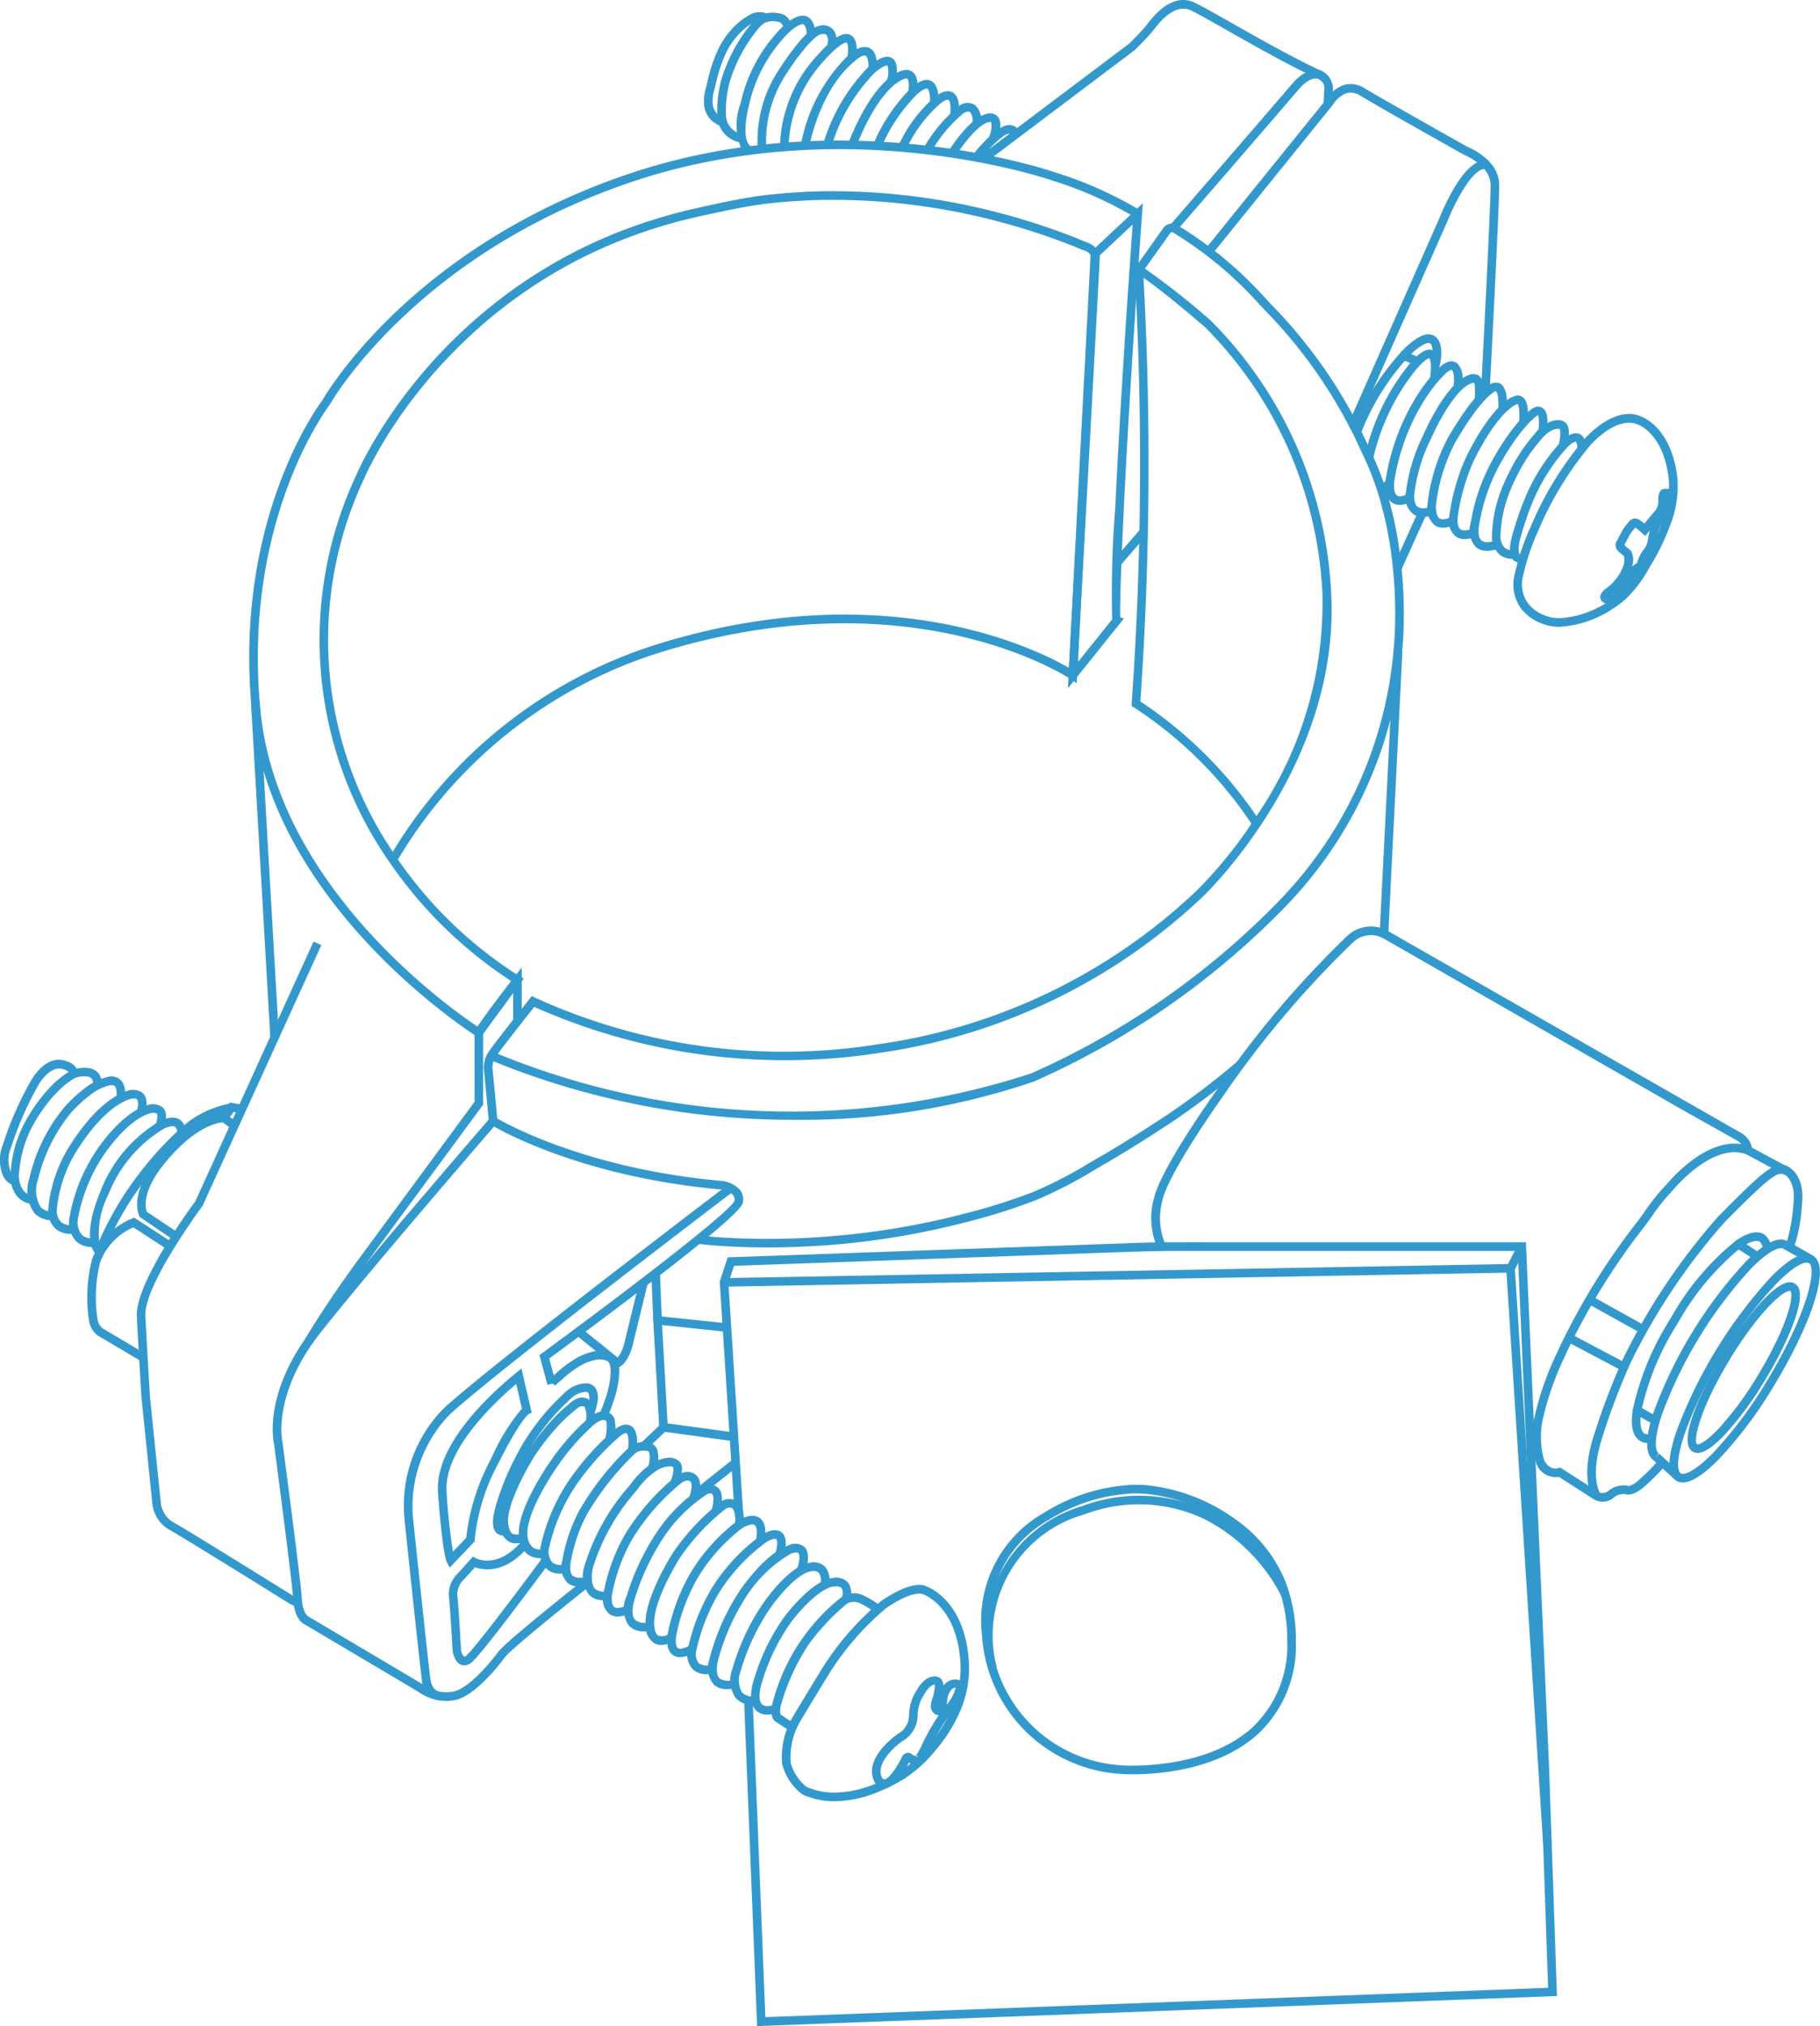 <?xml version="1.0" encoding="UTF-8"?> <svg xmlns="http://www.w3.org/2000/svg" xmlns:xlink="http://www.w3.org/1999/xlink" width="107.708" height="119.863" viewBox="0 0 107.708 119.863"><defs><clipPath id="clip-path"><rect id="Rectangle_50" data-name="Rectangle 50" width="107.708" height="119.863" fill="none"></rect></clipPath></defs><g id="Group_6" data-name="Group 6" clip-path="url(#clip-path)"><path id="Path_386" data-name="Path 386" d="M550.344,263.269l-.386-.334,1.572-1.822.386.334Z" transform="translate(-484.039 -229.815)" fill="#39c"></path><path id="Path_387" data-name="Path 387" d="M485.036,9.553l-.306-.405,8.737-6.578h0s.793-.789,1.039-1.117c1.2-1.614,2.208-1.6,2.824-1.294.459.219,1.244.664,2.238,1.228,1.574.892,3.53,2,5.133,2.747a1.188,1.188,0,0,1,.813,1.113c-.038.614-.048.966-.048.97l-.509-.016s.01-.358.048-.986c.028-.419-.473-.6-.495-.61-1.645-.761-3.613-1.878-5.193-2.774-.946-.537-1.763-1-2.206-1.214-.827-.39-1.65.4-2.2,1.143-.272.36-1.081,1.161-1.115,1.194Z" transform="translate(-426.629 0)" fill="#39c"></path><path id="Path_388" data-name="Path 388" d="M611.84,59.875l-.509-.028c.006-.109.574-10.931.574-12.3,0-1.192-1.556-1.8-1.572-1.807-.081-.044-4.951-2.778-6.143-3.5a1.014,1.014,0,0,0-.793-.153,1.548,1.548,0,0,0-.807.666l-7.185,8.894-.4-.318,7.163-8.86h0a2,2,0,0,1,1.093-.872,1.517,1.517,0,0,1,1.188.207c1.185.715,6.048,3.446,6.1,3.472s1.864.723,1.864,2.268C612.415,48.928,611.864,59.428,611.84,59.875Z" transform="translate(-523.689 -36.581)" fill="#39c"></path><path id="Path_389" data-name="Path 389" d="M578.134,44.037l-.386-.334c.064-.074,6.376-7.349,7.206-8.337.954-1.137,1.733-.789,1.767-.773l-.211.463c-.018-.008-.479-.181-1.167.636C584.512,36.684,578.2,43.964,578.134,44.037Z" transform="translate(-508.498 -30.392)" fill="#39c"></path><path id="Path_390" data-name="Path 390" d="M666.356,94.985l-.465-.207,5.394-12.191c.229-.568,1.411-3.349,2.653-3.349a.945.945,0,0,1,.149.014l-.091.5c-.678-.131-1.705,1.7-2.242,3.033Z" transform="translate(-586.075 -69.741)" fill="#39c"></path><path id="Path_391" data-name="Path 391" d="M681.688,338.19l-.509-.024.837-16.716.509.024Z" transform="translate(-599.531 -282.92)" fill="#39c"></path><path id="Path_392" data-name="Path 392" d="M125.051,366.009,123.9,346.05l.509-.028,1.151,19.96Z" transform="translate(-109.049 -304.547)" fill="#39c"></path><path id="Path_393" data-name="Path 393" d="M77.084,504.007a1.153,1.153,0,0,1-.517-.167c-.07-.044-6.213-3.871-7.063-4.341a2.03,2.03,0,0,1-1.045-1.576l-.642-6.27c0-.01-.177-2.856-.274-4.8-.1-2.015,3.313-6.608,3.458-6.8l7-15.373.461.211-7.028,15.42c-.062.093-3.476,4.686-3.385,6.521.1,1.944.272,4.786.272,4.786l.642,6.272a1.524,1.524,0,0,0,.785,1.171c.863.475,6.825,4.191,7.079,4.348a.757.757,0,0,0,.25.1h0l.141.487A.408.408,0,0,1,77.084,504.007Z" transform="translate(-59.445 -408.977)" fill="#39c"></path><path id="Path_394" data-name="Path 394" d="M144.859,214.5a2.963,2.963,0,0,1-1.63-.535l-.079-.05c-.352-.215-6.606-3.917-6.67-3.955-.034-.01-.6-.28-.664-1.475-.058-1.049-1.125-9.126-1.137-9.208s-.706-3.017,2.375-6.908c2.846-3.6,9.563-11.378,10.331-12.264l-.274-2.9h0a1.609,1.609,0,0,1,.306-1.159c.366-.531,2.307-2.983,2.391-3.086l.131-.169.189.1a35.49,35.49,0,0,0,20.437,2.737,34.335,34.335,0,0,0,18.7-9.051,25.748,25.748,0,0,0,3.259-3.977,24.19,24.19,0,0,0-6.958-6.882l-.137-.082.01-.157a201.873,201.873,0,0,0,.193-25.21l-.03-.894.4.235a44.143,44.143,0,0,1,4.122,3.23,24.458,24.458,0,0,1,7.117,16.064c.584,10.261-7.532,17.956-7.616,18.034a34.928,34.928,0,0,1-18.98,9.2,36.466,36.466,0,0,1-20.562-2.7c-.451.57-1.94,2.458-2.244,2.9a1.122,1.122,0,0,0-.223.793l.3,3.138-.072.083c-.074.085-7.391,8.538-10.39,12.328-2.912,3.683-2.28,6.473-2.274,6.5.05.36,1.087,8.2,1.147,9.273.046.865.388,1.051.392,1.053.28.165,6.344,3.754,6.7,3.971l.083.052a2.331,2.331,0,0,0,1.781.417c.849-.155,2.077-1.552,2.667-2.353.445-.6,4.645-3.931,5.124-4.309l.314.4c-1.852,1.467-4.722,3.8-5.028,4.213-.286.388-1.773,2.329-2.985,2.552A2.779,2.779,0,0,1,144.859,214.5Zm41.094-59.132a25.019,25.019,0,0,1,6.871,6.781,22.258,22.258,0,0,0,3.9-13.212,23.925,23.925,0,0,0-6.942-15.709c-.026-.022-2.311-2.005-3.645-2.918A203.251,203.251,0,0,1,185.952,155.365Z" transform="translate(-118.465 -113.87)" fill="#39c"></path><path id="Path_395" data-name="Path 395" d="M259.716,163.343a46.876,46.876,0,0,1-17.96-3.554l.195-.469a45.8,45.8,0,0,0,31.834,1.284A46.875,46.875,0,0,0,288.4,150.463a24.3,24.3,0,0,0,6.874-15.19c.008-.087.628-6.268-1.878-11.346a28.9,28.9,0,0,0-5.787-8.506l-.451-.487a22.818,22.818,0,0,0-4.973-4.092.11.11,0,0,0-.149.04l-1.665,2.339-.413-.294,1.667-2.343a.616.616,0,0,1,.777-.2,22.966,22.966,0,0,1,5.13,4.207l.451.489a29.312,29.312,0,0,1,5.871,8.623c2.572,5.213,1.936,11.539,1.928,11.6a24.8,24.8,0,0,1-7.016,15.514,47.417,47.417,0,0,1-14.8,10.261A42.522,42.522,0,0,1,259.716,163.343Z" transform="translate(-212.778 -97.095)" fill="#39c"></path><path id="Path_396" data-name="Path 396" d="M150.867,499.767l-.437-.258c1.361-2.313,3.422-5.072,3.444-5.1l6.608-8.969v-4.158l.032-.06c.4-.709,2.23-3.051,2.307-3.15l.455-.58v3.184h-.509v-1.7c-.56.729-1.475,1.938-1.777,2.443v4.191l-6.71,9.106C154.259,494.74,152.216,497.479,150.867,499.767Z" transform="translate(-132.398 -420.258)" fill="#39c"></path><path id="Path_397" data-name="Path 397" d="M136.692,122.48l-.2-.123c-.121-.076-12.163-7.675-13.294-19.2-1.129-11.505,4.122-18.368,4.176-18.435.028-.056,5.052-8.931,18.022-13.35s25.23-.161,25.355-.117a23.172,23.172,0,0,1,5.012,2.238l-.282.425a23.075,23.075,0,0,0-4.891-2.18c-.129-.046-12.244-4.241-25.031.115C132.786,76.2,127.843,84.914,127.8,85c-.074.1-5.2,6.815-4.094,18.105,1.029,10.466,11.3,17.654,12.861,18.69l1.979-2.7a25.888,25.888,0,0,1-7.214-7.049,22.967,22.967,0,0,1-1.946-22.915c.018-.034.03-.066.044-.1.076-.169.139-.3.207-.437.085-.181.181-.362.278-.543l.046-.087c.151-.28.306-.558.471-.835.2-.332.4-.664.616-.992.248-.382.507-.759.771-1.129.3-.419.614-.829.936-1.232s.688-.835,1.1-1.3.841-.906,1.286-1.342c.485-.477.978-.93,1.463-1.347.541-.463,1.1-.908,1.654-1.322.61-.451,1.234-.878,1.852-1.266.664-.415,1.353-.813,2.055-1.179.745-.386,1.508-.741,2.268-1.057.817-.338,1.654-.642,2.484-.9.88-.278,1.791-.521,2.7-.721l.209-.046c1.059-.233,2.156-.473,3.255-.634.453-.066.91-.113,1.365-.155.628-.058,1.29-.1,1.968-.125.737-.028,1.506-.026,2.284,0,.868.024,1.731.078,2.562.161.918.088,1.862.213,2.8.374.99.167,1.979.376,3.025.64s2.133.584,3.2.952c.568.193,1.131.4,1.689.62l.173.074c.105.044.211.089.316.131l.111.04a1.717,1.717,0,0,1,.242.1,1.167,1.167,0,0,1,.364.3.822.822,0,0,1,.131.2.681.681,0,0,1,.064.284c0,.215-.527,9.814-1.065,19.626l-.3,5.589-.376-.256c-.093-.062-9.373-6.209-24.35-1.546A27.654,27.654,0,0,0,131.84,111.9a24.87,24.87,0,0,0,7.2,6.906l.248.139Zm20.914-49.608c-.4,0-.789.006-1.173.02-.668.024-1.32.066-1.938.121-.447.042-.9.089-1.342.155-1.079.157-2.166.4-3.218.626l-.211.046c-.9.2-1.793.437-2.661.71-.815.258-1.638.556-2.441.888-.745.312-1.5.662-2.228,1.039-.688.36-1.367.749-2.019,1.159-.606.38-1.22.8-1.82,1.244-.547.405-1.093.843-1.626,1.3-.475.409-.958.855-1.435,1.324-.437.429-.863.874-1.264,1.32s-.763.874-1.083,1.278-.624.8-.92,1.21c-.26.364-.515.733-.759,1.111-.209.32-.411.644-.6.974-.161.27-.312.541-.459.815l-.046.085c-.093.175-.187.35-.272.527-.066.133-.125.264-.187.4a1.36,1.36,0,0,1-.068.149,22.427,22.427,0,0,0,1.7,22.068A28.111,28.111,0,0,1,147.137,99.18c13.538-4.219,22.517.284,24.413,1.381v0l.258-4.706c.372-6.749,1.061-19.31,1.065-19.6a.168.168,0,0,0-.016-.068.315.315,0,0,0-.056-.087.7.7,0,0,0-.207-.175,1.354,1.354,0,0,0-.177-.068c-.046-.016-.091-.032-.137-.05-.109-.044-.219-.089-.326-.137l-.167-.07c-.545-.213-1.1-.417-1.659-.61-1.061-.362-2.125-.678-3.164-.94s-2.009-.467-2.985-.632c-.932-.157-1.864-.282-2.77-.37-.819-.079-1.669-.133-2.528-.157C158.321,72.878,157.961,72.872,157.605,72.872Z" transform="translate(-108.29 -61.051)" fill="#39c"></path><path id="Path_398" data-name="Path 398" d="M527.276,129.006l.06-1.212,1.288-24.59.068-.07,3.015-2.822-.046.648c-.958,13.284-1.357,22.6-1.286,23.855l.215.062Zm1.844-25.576-1.258,24.03,2.031-2.532a63.928,63.928,0,0,1,.181-6.568c.227-4.692.592-10.633,1.032-16.788Z" transform="translate(-464.075 -88.288)" fill="#39c"></path><path id="Path_399" data-name="Path 399" d="M216.88,687.182l-.167-.312c-.044-.081-.272-.662-.527-4.118-.2-2.713,2.81-5.609,4.623-7.093l.316-.26.606,2.623-.179.078c-.062.046-.56.465-1.779,2.886a11.934,11.934,0,0,0-1.413,4.543l0,.1Zm3.935-10.865c-1.514,1.288-4.3,4-4.12,6.4a34.7,34.7,0,0,0,.378,3.524l.783-.825a12.785,12.785,0,0,1,1.465-4.659,12.1,12.1,0,0,1,1.83-2.981Z" transform="translate(-190.265 -594.443)" fill="#39c"></path><path id="Path_400" data-name="Path 400" d="M222.4,768.075a.548.548,0,0,1-.2-.04c-.372-.157-.471-.7-.489-.807,0-.052-.153-2.768-.229-3.287a1.75,1.75,0,0,1,.533-1.3l.9-1,.179.1c.052.026,1.28.662,2.7-1l.386.33c-1.379,1.618-2.671,1.371-3.146,1.2l-.654.725a1.271,1.271,0,0,0-.4.872c.077.541.225,3.2.231,3.309a.69.69,0,0,0,.179.39.2.2,0,0,0,.113-.052c.382-.274,2.957-3.681,4.494-5.763l.409.3c-.411.558-4.034,5.463-4.6,5.875A.691.691,0,0,1,222.4,768.075Z" transform="translate(-194.925 -669.555)" fill="#39c"></path><path id="Path_401" data-name="Path 401" d="M249.238,569.207l-.469-.2c.123-.288.239-.58.338-.876a5.757,5.757,0,0,0,.31-1.379c.024-.318.028-.755-.209-.886a1.147,1.147,0,0,0-.759-.04,3.116,3.116,0,0,0-.982.431,6.358,6.358,0,0,0-.962.751l-.05.044a2.323,2.323,0,0,0-.3.276l-.167-.119-.3.08h0l-.475-1.763.139-.1c8.138-6,11.225-8.592,11.4-9.017a.424.424,0,0,0-.068-.342,1.192,1.192,0,0,0-.729-.34c-8.639-.775-13.57-3.8-13.62-3.834l.27-.433c.048.03,4.887,3,13.4,3.762a1.675,1.675,0,0,1,1.089.543.939.939,0,0,1,.153.759c-.119.59-3.973,3.687-11.456,9.208l.268.992.068-.056a7.07,7.07,0,0,1,1.069-.839,3.6,3.6,0,0,1,1.147-.5,1.606,1.606,0,0,1,1.111.091c.551.3.495,1.049.471,1.369a6.254,6.254,0,0,1-.338,1.5C249.485,568.6,249.366,568.907,249.238,569.207Z" transform="translate(-213.289 -485.358)" fill="#39c"></path><path id="Path_402" data-name="Path 402" d="M201.451,615.145a1.22,1.22,0,0,1-.96-1.177c-.123-.88-1-9.206-1.032-9.56a8.192,8.192,0,0,1,2.313-6.519c2.665-2.478,16.706-13.147,16.849-13.254l.306.405c-.141.107-14.162,10.76-16.81,13.222a7.823,7.823,0,0,0-2.154,6.089c.01.089.908,8.671,1.031,9.544.093.656.477.737.521.743Z" transform="translate(-175.522 -514.56)" fill="#39c"></path><path id="Path_403" data-name="Path 403" d="M303.006,637.608l-.083-.5c.292-.05.541-.642.614-.922l.916-3.746.493.119-.916,3.752C304,636.435,303.7,637.492,303.006,637.608Z" transform="translate(-266.613 -556.632)" fill="#39c"></path><path id="Path_404" data-name="Path 404" d="M286.588,657.8l-2.319-1.872.318-.4,2.319,1.872Z" transform="translate(-250.196 -576.96)" fill="#39c"></path><path id="Path_405" data-name="Path 405" d="M342.835,722.448l-.318-.4,2.327-1.85.318.4Z" transform="translate(-301.462 -633.875)" fill="#39c"></path><path id="Path_406" data-name="Path 406" d="M327.155,656.746l-4.355-.592-.38-6.837,4.4.461-.052.5-3.81-.4.324,5.819,3.937.537Z" transform="translate(-283.775 -571.488)" fill="#39c"></path><path id="Path_407" data-name="Path 407" d="M568.937,476.375a4.344,4.344,0,0,1-.223-3c.417-1.783,3.55-6.155,3.683-6.342a58.761,58.761,0,0,1,7.739-9.15,2.036,2.036,0,0,1,2.417-.3l20.965,11.984a1.311,1.311,0,0,1,.576.829l1.854,1c.242.068,1.349.487,1.1,2.486a9.662,9.662,0,0,1-.479,2.474l-.453-.231a10.393,10.393,0,0,0,.427-2.307c.213-1.7-.7-1.926-.739-1.936l-.07-.024-2.174-1.177.028-.179c.032-.209-.238-.441-.334-.5l-3.393-1.908L582.3,458.029a1.517,1.517,0,0,0-1.809.223,58.411,58.411,0,0,0-7.675,9.075c-.036.052-3.21,4.484-3.6,6.167a3.936,3.936,0,0,0,.169,2.631Z" transform="translate(-500.416 -402.505)" fill="#39c"></path><path id="Path_408" data-name="Path 408" d="M357.577,659.5l-.769-19.26.509-.02.749,18.751,46.323-1.735-.449-12.982-1.351-30.612-17.5,0c-1.077,0-2.152,0-3.23,0-1.32.016-2.661.066-3.957.113l-5.33.191c-1.479.052-2.957.1-4.44.157l-11.921.421-.332,1.01.867,13.536-.509.026v-.01l-.871-13.616.014-.048.457-1.4,12.276-.433q2.221-.08,4.442-.157l.078,0,5.249-.189c1.3-.048,2.645-.1,3.973-.113,1.075-.008,2.156,0,3.236,0l17.982,0,.012.242,1.363,30.859.465,13.491-.252.01Z" transform="translate(-312.772 -539.638)" fill="#39c"></path><path id="Path_409" data-name="Path 409" d="M365.963,811.531v0h.509Z" transform="translate(-322.098 -714.255)" fill="#39c"></path><path id="Path_410" data-name="Path 410" d="M357.465,616.816l-.008-.509,46.394-.831.594-1.145.453.235-.733,1.415-.153,0Z" transform="translate(-314.611 -540.696)" fill="#39c"></path><path id="Path_411" data-name="Path 411" d="M745.835,625.988" transform="translate(-656.437 -550.955)" fill="none" stroke="#5c9ace" stroke-miterlimit="10" stroke-width="0.25"></path><path id="Path_412" data-name="Path 412" d="M745.883,659.9,743.7,625.888l.509-.032,2.178,34.017Z" transform="translate(-654.562 -550.839)" fill="#39c"></path><path id="Path_413" data-name="Path 413" d="M493.455,749.975c-.443,0-.727-.022-.773-.024a8.769,8.769,0,0,1-8.168-8.242,7.328,7.328,0,0,1,3.7-7.22,10.82,10.82,0,0,1,5.247-1.638h0c.254,0,.5,0,.747.018a10.849,10.849,0,0,1,5.326,2.035,8.293,8.293,0,0,1,2.933,3.655,9.439,9.439,0,0,1,.624,3.488,7.157,7.157,0,0,1-2.194,5.505C498.549,749.717,495.011,749.975,493.455,749.975Zm.012-16.615a10.287,10.287,0,0,0-4.994,1.566,6.835,6.835,0,0,0-3.454,6.731,8.261,8.261,0,0,0,7.693,7.785c.056.014,4.992.366,7.84-2.266a6.671,6.671,0,0,0,2.029-5.129,8.939,8.939,0,0,0-.588-3.3,7.778,7.778,0,0,0-2.758-3.428,10.307,10.307,0,0,0-5.062-1.94C493.94,733.364,493.712,733.358,493.467,733.36Z" transform="translate(-426.403 -645.01)" fill="#39c"></path><path id="Path_414" data-name="Path 414" d="M486.494,748.513a8.047,8.047,0,0,1,5.535-9.619,9.576,9.576,0,0,1,7.379.256,10.965,10.965,0,0,1,4.615,4.339,5.9,5.9,0,0,1,.28.533l-.465.207a4.909,4.909,0,0,0-.256-.485,10.453,10.453,0,0,0-4.4-4.136,9.04,9.04,0,0,0-6.986-.233,7.435,7.435,0,0,0-5.213,9.007Z" transform="translate(-428.005 -649.788)" fill="#39c"></path><path id="Path_415" data-name="Path 415" d="M760.682,585.636a1.2,1.2,0,0,1-.469-.1l-2.129-1.367a1.216,1.216,0,0,1-1.333-.781,5.393,5.393,0,0,1-.123-2.693,17.929,17.929,0,0,1,1.359-3.893l.06-.133a39.72,39.72,0,0,1,4.732-7.659c.125-.169.248-.344.374-.519a12.031,12.031,0,0,1,1.316-1.634c.081-.1,2.54-3.1,4.869-2.252l-.171.477c-2.007-.717-4.3,2.089-4.323,2.117a11.56,11.56,0,0,0-1.276,1.588c-.127.177-.252.354-.38.525a39.363,39.363,0,0,0-4.676,7.56l-.058.135a17.6,17.6,0,0,0-1.326,3.78,5.009,5.009,0,0,0,.079,2.379c.312.64.791.507.837.489l.115-.038.105.064,2.194,1.411h0a.582.582,0,0,0,.558-.093,1.424,1.424,0,0,1,1.107-.312l.089.034a1.306,1.306,0,0,0,.533-.3,11.6,11.6,0,0,0,1.184-1.177l.386.334a12.384,12.384,0,0,1-1.248,1.236c-.562.461-.9.425-1.057.374a.9.9,0,0,0-.66.195,1,1,0,0,1-.67.254Z" transform="translate(-665.83 -496.799)" fill="#39c"></path><path id="Path_416" data-name="Path 416" d="M834.84,728.111" transform="translate(-734.774 -640.837)" fill="none" stroke="#5c9ace" stroke-miterlimit="10" stroke-width="0.25"></path><path id="Path_417" data-name="Path 417" d="M895.361,634.213" transform="translate(-788.04 -558.194)" fill="none" stroke="#5c9ace" stroke-miterlimit="10" stroke-width="0.25"></path><path id="Path_418" data-name="Path 418" d="M873.983,683.04" transform="translate(-769.225 -601.169)" fill="none" stroke="#5c9ace" stroke-miterlimit="10" stroke-width="0.25"></path><path id="Path_419" data-name="Path 419" d="M833.808,642.972a.556.556,0,0,1-.294-.082c-.986-.6.731-4.011,1.779-5.728h0c1.19-1.952,2.826-4.028,3.8-4.263a.631.631,0,0,1,.477.058.611.611,0,0,1,.268.4c.236.972-.857,3.377-2.047,5.33a19.666,19.666,0,0,1-2.381,3.218C834.729,642.618,834.2,642.972,833.808,642.972Zm1.918-5.543c-1.82,2.989-2.19,4.879-1.946,5.028.06.038.435-.038,1.26-.906a19.237,19.237,0,0,0,2.315-3.132c1.481-2.431,2.128-4.36,1.985-4.943a.181.181,0,0,0-.038-.085.158.158,0,0,0-.093,0c-.582.141-2,1.6-3.484,4.034Z" transform="translate(-733.347 -557.018)" fill="#39c"></path><path id="Path_420" data-name="Path 420" d="M860.683,657.032s0,.008-.005.01" transform="translate(-757.514 -578.278)" fill="none"></path><path id="Path_421" data-name="Path 421" d="M806.6,620.7a.868.868,0,0,1-.457-.121c-.443-.266-.59-.892-.437-1.862a16.58,16.58,0,0,1,2.232-5.38,15.765,15.765,0,0,1,3.877-4.617c.706-.483,1.268-.608,1.677-.36a1.281,1.281,0,0,1,.429.781l-.493.119a.986.986,0,0,0-.2-.467c-.211-.123-.618,0-1.123.346a15.484,15.484,0,0,0-3.728,4.46,16.01,16.01,0,0,0-2.166,5.2c-.113.715-.042,1.206.195,1.347a.474.474,0,0,0,.332.034l.1.5A1.219,1.219,0,0,1,806.6,620.7Z" transform="translate(-709.076 -535.332)" fill="#39c"></path><path id="Path_422" data-name="Path 422" d="M865.291,642.341v0h.509Z" transform="translate(-761.575 -565.344)" fill="#39c"></path><path id="Path_423" data-name="Path 423" d="M843.686,681.231l-.2-.145h-.258l.048-.149.2.143h.262Z" transform="translate(-742.152 -599.318)" fill="#39c"></path><path id="Path_424" data-name="Path 424" d="M784.039,594.752c-.03-.042-.753-1.049-.04-3.494a41.156,41.156,0,0,1,1.8-4.776,37.609,37.609,0,0,1,5.642-8.429c3.045-3.088,3.387-3.259,4.174-2.91l-.207.465c-.427-.185-.586-.258-3.605,2.8a37.109,37.109,0,0,0-5.545,8.288,40.742,40.742,0,0,0-1.767,4.7c-.632,2.168-.044,3.043-.038,3.051Z" transform="translate(-689.751 -506.091)" fill="#39c"></path><path id="Path_425" data-name="Path 425" d="M858.265,613.422l-1.131-.737.278-.425,1.131.737Z" transform="translate(-754.395 -538.872)" fill="#39c"></path><path id="Path_426" data-name="Path 426" d="M807.966,695.056l-1.171-.662.25-.441,1.171.662Z" transform="translate(-710.09 -610.774)" fill="#39c"></path><path id="Path_427" data-name="Path 427" d="M776.709,660.492l-3.192-1.689.239-.449,3.192,1.689Z" transform="translate(-680.801 -579.442)" fill="#39c"></path><path id="Path_428" data-name="Path 428" d="M786.884,641.817l-3.186-1.771.246-.445,3.186,1.771Z" transform="translate(-689.761 -562.936)" fill="#39c"></path><path id="Path_429" data-name="Path 429" d="M348.605,535.122c-.65,0-1.29-.016-1.918-.044-.7-.034-1.455-.078-2.2-.177l.068-.5c.723.1,1.461.141,2.152.173a45.274,45.274,0,0,0,5.676-.115,46.172,46.172,0,0,0,7.979-1.357,35.215,35.215,0,0,0,3.971-1.258,25.18,25.18,0,0,0,3.369-1.741l.324-.187c1.107-.638,2.184-1.3,3.2-1.956a44.885,44.885,0,0,0,5.153-3.806l.334.386a45.45,45.45,0,0,1-5.209,3.846c-1.027.666-2.113,1.328-3.226,1.972l-.322.187a25.946,25.946,0,0,1-3.438,1.773,35.662,35.662,0,0,1-4.027,1.278,47,47,0,0,1-8.071,1.373C351.129,535.068,349.851,535.122,348.605,535.122Z" transform="translate(-303.2 -461.323)" fill="#39c"></path><path id="Path_430" data-name="Path 430" d="M825.066,632.43a.723.723,0,0,1-.386-.1c-.529-.322-.537-1.274-.024-2.83a28.067,28.067,0,0,1,5.6-9.2c1.149-1.171,2-1.6,2.528-1.276,1.131.69-.318,4.4-2.333,7.7a24.82,24.82,0,0,1-3.25,4.329C826.306,631.969,825.587,632.43,825.066,632.43Zm7.338-13.006c-.26,0-.827.258-1.779,1.226a24.321,24.321,0,0,0-3.178,4.239h0a24.266,24.266,0,0,0-2.307,4.766c-.509,1.548-.362,2.134-.193,2.238s.757-.038,1.9-1.2a24.345,24.345,0,0,0,3.178-4.239c2.313-3.794,3.027-6.682,2.5-7A.24.24,0,0,0,832.4,619.424Z" transform="translate(-725.477 -544.729)" fill="#39c"></path><path id="Path_431" data-name="Path 431" d="M813.65,624.831c-.527-.32-.547-1.256-.056-2.78a26.546,26.546,0,0,1,5.463-8.967c1.131-1.137,1.97-1.546,2.5-1.224l-.266.433c-.161-.1-.747.022-1.87,1.151a26.037,26.037,0,0,0-5.338,8.763c-.487,1.512-.332,2.089-.163,2.192Z" transform="translate(-715.762 -538.426)" fill="#39c"></path><path id="Path_432" data-name="Path 432" d="M881.966,613.893l-1.52-.857.25-.445,1.52.857Z" transform="translate(-774.913 -539.164)" fill="#39c"></path><path id="Path_433" data-name="Path 433" d="M817.555,718.945l-1.21-1.1.342-.378,1.21,1.1Z" transform="translate(-718.495 -631.466)" fill="#39c"></path><path id="Path_434" data-name="Path 434" d="M688.475,255.145l-.465-.211,1.51-3.339.465.211Z" transform="translate(-605.543 -221.438)" fill="#39c"></path><path id="Path_435" data-name="Path 435" d="M46.263,609.483l-2.578-1.53a1.307,1.307,0,0,1-.509-.865,9.011,9.011,0,0,1,.177-3.641,4.238,4.238,0,0,1,2.371-2.411l.123-.052,2.27,1.477-.278.425L45.8,601.561a3.645,3.645,0,0,0-1.952,2.013,8.434,8.434,0,0,0-.173,3.406.889.889,0,0,0,.278.539l2.57,1.526Z" transform="translate(-37.905 -528.949)" fill="#39c"></path><path id="Path_436" data-name="Path 436" d="M69.878,557.064l-2.019-1.375c-.03-.052-.721-1.28,1.073-3.48,1.767-2.166,3.192-2.58,3.883-2.635l.093-.006.7.507-.3.413-.549-.4c-.64.079-1.868.517-3.438,2.44-1.361,1.669-1.125,2.643-1.045,2.858l1.88,1.25Z" transform="translate(-59.588 -483.694)" fill="#39c"></path><path id="Path_437" data-name="Path 437" d="M109.221,545.236l-.409-.3.56-.755.759.133-.087.5-.449-.077Z" transform="translate(-95.769 -478.952)" fill="#39c"></path><path id="Path_438" data-name="Path 438" d="M45.083,553.574l-.28-.2c-.107-.078-1.018-.843.209-3.806a8.247,8.247,0,0,1,3.43-4.086c.062-.038.741-.433,1.232-.147a.733.733,0,0,1,.292.344c.215-.185.338-.276.338-.276a6.1,6.1,0,0,1,2.512-1.033l-.088.5a.424.424,0,0,0-.056,0,6.4,6.4,0,0,0-2.079.954h0s-.2.153-.531.449c0,.036,0,.073,0,.111l-.109-.008a19.4,19.4,0,0,0-2.5,2.81,16.949,16.949,0,0,0-2.258,4.066Zm4.182-7.836a1.323,1.323,0,0,0-.572.187,7.866,7.866,0,0,0-3.212,3.838,5.089,5.089,0,0,0-.558,2.78,18.786,18.786,0,0,1,2.119-3.663,19.891,19.891,0,0,1,2.5-2.826.382.382,0,0,0-.133-.282.286.286,0,0,0-.147-.034Z" transform="translate(-39.058 -479.113)" fill="#39c"></path><path id="Path_439" data-name="Path 439" d="M35.5,553.408a1.359,1.359,0,0,1-.886-.3,1.594,1.594,0,0,1-.455-1.341,10.21,10.21,0,0,1,1.548-3.973c.06-.093,1.477-2.315,3.112-2.79a.949.949,0,0,1,.89.167c.229.244.24.63.038,1.178l-.477-.175c.141-.386.129-.59.07-.656s-.284-.054-.378-.026c-1.453.421-2.812,2.554-2.826,2.574a9.949,9.949,0,0,0-1.469,3.722,1.131,1.131,0,0,0,.278.932.936.936,0,0,0,.692.173l.091.5A1.269,1.269,0,0,1,35.5,553.408Z" transform="translate(-30.064 -479.635)" fill="#39c"></path><path id="Path_440" data-name="Path 440" d="M25.121,546.427a1.377,1.377,0,0,1-.87-.28,1.408,1.408,0,0,1-.467-1.133,8.336,8.336,0,0,1,1.012-3.353c.066-.123,1.654-3.015,3.653-3.689a.969.969,0,0,1,.922.115c.25.229.3.628.159,1.188l-.493-.127c.131-.509.026-.652-.01-.686-.093-.083-.336-.036-.411-.012-1.815.612-3.359,3.424-3.375,3.452a8.034,8.034,0,0,0-.948,3.1.947.947,0,0,0,.276.745,1.018,1.018,0,0,0,.719.155l.1.5A1.561,1.561,0,0,1,25.121,546.427Z" transform="translate(-20.932 -473.429)" fill="#39c"></path><path id="Path_441" data-name="Path 441" d="M15.106,539.867a1.371,1.371,0,0,1-1.006-.411,2.27,2.27,0,0,1-.306-2.045,10.136,10.136,0,0,1,2.1-4.257c.125-.139.254-.27.386-.4a8.234,8.234,0,0,1,.894-.765,3.4,3.4,0,0,1,1.2-.574.789.789,0,0,1,.958.328,1.543,1.543,0,0,1,.1.97l-.5-.076a1.083,1.083,0,0,0-.04-.648c-.02-.038-.083-.151-.394-.081a2.926,2.926,0,0,0-1.018.495,7.62,7.62,0,0,0-.839.718c-.123.119-.244.242-.36.37a9.841,9.841,0,0,0-1.983,4.019,1.863,1.863,0,0,0,.179,1.6.912.912,0,0,0,.7.25l.062.5C15.227,539.861,15.18,539.867,15.106,539.867Z" transform="translate(-12.06 -467.684)" fill="#39c"></path><path id="Path_442" data-name="Path 442" d="M6.492,535.086a1.4,1.4,0,0,1-.916-.469,1.97,1.97,0,0,1-.366-1.544A7.225,7.225,0,0,1,6,530.316l.074-.131c.066-.125.139-.25.217-.374.109-.183.225-.362.348-.537.147-.213.3-.417.467-.62a7.7,7.7,0,0,1,.574-.632,5.335,5.335,0,0,1,.678-.576,2.961,2.961,0,0,1,.386-.248,1.579,1.579,0,0,1,.511-.155,1.752,1.752,0,0,1,.612,0,.864.864,0,0,1,.6.4,1.07,1.07,0,0,1,.115.626l-.509-.044a.57.57,0,0,0-.048-.33.375.375,0,0,0-.26-.155,1.314,1.314,0,0,0-.441,0,1.04,1.04,0,0,0-.348.1,2.784,2.784,0,0,0-.326.213,5,5,0,0,0-.616.525,7.359,7.359,0,0,0-.539.592c-.157.191-.3.388-.443.588-.115.167-.227.338-.332.509-.07.119-.139.236-.2.358l-.076.133a6.874,6.874,0,0,0-.731,2.56,1.51,1.51,0,0,0,.24,1.155.862.862,0,0,0,.562.3Z" transform="translate(-4.569 -463.847)" fill="#39c"></path><path id="Path_443" data-name="Path 443" d="M.84,530.477a1.072,1.072,0,0,1-.632-.513,2.409,2.409,0,0,1-.042-1.888,19.706,19.706,0,0,1,1.667-3.8c.034-.062.91-1.661,2.152-1.131a.893.893,0,0,1,.652.7l-.5.056c-.022-.187-.312-.278-.314-.28-.843-.352-1.536.888-1.542.9a19.577,19.577,0,0,0-1.622,3.695,1.932,1.932,0,0,0-.016,1.475.586.586,0,0,0,.322.288Z" transform="translate(0 -460.343)" fill="#39c"></path><path id="Path_444" data-name="Path 444" d="M243.96,691.756a.52.52,0,0,1-.37-.153c-.264-.266-.268-.793-.016-1.659a15.932,15.932,0,0,1,1.316-3.132,1.521,1.521,0,0,0,.074-.135c.028-.052.056-.1.085-.155.147-.258.31-.517.479-.767.242-.36.513-.719.8-1.073a13.537,13.537,0,0,1,1.139-1.206l.1-.1a2.363,2.363,0,0,1,.332-.282,1.86,1.86,0,0,1,.984-.336.685.685,0,0,1,.582.29,1.19,1.19,0,0,1,.1.851,4.054,4.054,0,0,1-.171.66l-.481-.163a3.855,3.855,0,0,0,.151-.578.784.784,0,0,0-.028-.489.193.193,0,0,0-.161-.062,1.349,1.349,0,0,0-.7.248,1.868,1.868,0,0,0-.258.227l-.111.105a12.753,12.753,0,0,0-1.093,1.159c-.28.34-.543.688-.775,1.033-.161.239-.316.485-.461.737-.028.048-.052.091-.074.137s-.056.1-.085.155a15.622,15.622,0,0,0-1.266,3.017c-.284.976-.111,1.159-.109,1.159l.137.493A.448.448,0,0,1,243.96,691.756Z" transform="translate(-214.215 -600.921)" fill="#39c"></path><path id="Path_445" data-name="Path 445" d="M247.543,698.474a.9.9,0,0,1-.459-.119,1.246,1.246,0,0,1-.531-1.055c-.117-1.4,1.5-4.025,1.57-4.136s.143-.223.221-.33c.183-.268.378-.535.582-.795a13.144,13.144,0,0,1,.88-1.016c.2-.209.411-.405.63-.6.109-.093.221-.187.332-.278a1.169,1.169,0,0,1,.388-.239.731.731,0,0,1,.865.221,1.864,1.864,0,0,1,.131,1.26l-.493-.131a1.4,1.4,0,0,0-.058-.841c-.044-.066-.175-.064-.282-.028a.7.7,0,0,0-.217.141c-.119.1-.227.187-.332.28-.207.179-.407.368-.6.564-.284.3-.56.616-.845.976-.2.252-.388.507-.566.771-.074.1-.141.2-.2.308-.445.717-1.582,2.8-1.495,3.824.02.239.083.547.274.658a.651.651,0,0,0,.489-.006l.213.461a1.283,1.283,0,0,1-.495.106Z" transform="translate(-216.995 -607.168)" fill="#39c"></path><path id="Path_446" data-name="Path 446" d="M257.378,705.31a1.222,1.222,0,0,1-.715-.215,1.452,1.452,0,0,1-.535-1.169c-.083-1.516,1.693-4.088,1.769-4.2l.123-.179c.1-.137.189-.274.29-.407a14.646,14.646,0,0,1,1.173-1.383c.193-.2.4-.393.6-.582a1.97,1.97,0,0,1,.807-.513.718.718,0,0,1,.884.364,2.392,2.392,0,0,1-.028,1.276l-.5-.1a2.517,2.517,0,0,0,.066-.966c-.056-.119-.191-.107-.29-.081a1.484,1.484,0,0,0-.59.392c-.195.183-.392.368-.58.564a13.969,13.969,0,0,0-1.131,1.336c-.1.127-.189.258-.278.39l-.125.181c-.018.026-1.751,2.536-1.677,3.88a.991.991,0,0,0,.318.781.856.856,0,0,0,.644.1l.135.489A1.35,1.35,0,0,1,257.378,705.31Z" transform="translate(-225.425 -613.131)" fill="#39c"></path><path id="Path_447" data-name="Path 447" d="M267.912,711.953a1.222,1.222,0,0,1-.8-.266,1.428,1.428,0,0,1-.37-1.318,11.257,11.257,0,0,1,1.691-3.951,16.05,16.05,0,0,1,2.713-3.015c.382-.272.7-.34.952-.185.469.29.36,1.208.314,1.483l-.5-.083c.069-.429.03-.9-.082-.966-.022-.022-.141-.016-.386.165a15.734,15.734,0,0,0-2.592,2.89,10.968,10.968,0,0,0-1.606,3.718.981.981,0,0,0,.2.877.939.939,0,0,0,.745.111l.131.493A1.683,1.683,0,0,1,267.912,711.953Z" transform="translate(-234.751 -618.857)" fill="#39c"></path><path id="Path_448" data-name="Path 448" d="M278.327,720.287a1.044,1.044,0,0,1-.694-.228,1.332,1.332,0,0,1-.3-1.308,9.866,9.866,0,0,1,1.008-2.969,16.762,16.762,0,0,1,2.832-3.625l.046-.044a1.157,1.157,0,0,1,.213-.177,1.327,1.327,0,0,1,.813-.195.718.718,0,0,1,.69.4,1.753,1.753,0,0,1,.01,1.026l-.026.137-.5-.091.028-.143a1.345,1.345,0,0,0,.018-.739c-.01-.024-.032-.075-.242-.083a.811.811,0,0,0-.517.115.857.857,0,0,0-.129.109l-.052.052a16.628,16.628,0,0,0-2.739,3.5,9.558,9.558,0,0,0-.95,2.8c-.048.29-.066.672.129.837a.87.87,0,0,0,.725.052l.163.481A1.758,1.758,0,0,1,278.327,720.287Z" transform="translate(-244.056 -626.426)" fill="#39c"></path><path id="Path_449" data-name="Path 449" d="M289.1,727.874a1.138,1.138,0,0,1-.789-.284,1.816,1.816,0,0,1-.3-1.735,12.71,12.71,0,0,1,2.59-4.674c.075-.085.143-.173.209-.26.079-.1.157-.207.244-.3a4.281,4.281,0,0,1,1.123-.938,1.976,1.976,0,0,1,.67-.217.865.865,0,0,1,.8.219.647.647,0,0,1,.135.384,2.291,2.291,0,0,1-.195.93l-.477-.183a1.781,1.781,0,0,0,.163-.721.156.156,0,0,0-.022-.09c-.008-.01-.068-.071-.338-.034a1.5,1.5,0,0,0-.5.161,3.862,3.862,0,0,0-.984.829c-.078.087-.147.179-.217.27s-.149.2-.231.29a12.418,12.418,0,0,0-2.472,4.434c-.121.624-.069,1.061.147,1.266a.8.8,0,0,0,.658.127l.129.493A1.594,1.594,0,0,1,289.1,727.874Z" transform="translate(-253.421 -633.209)" fill="#39c"></path><path id="Path_450" data-name="Path 450" d="M298.634,735.022a.85.85,0,0,1-.467-.127,1.165,1.165,0,0,1-.39-1.147,10.965,10.965,0,0,1,1.258-3.528l.048-.083a13.716,13.716,0,0,1,3.061-3.464,1.267,1.267,0,0,1,.463-.191.761.761,0,0,1,.721.223c.242.28.25.753.024,1.4l-.481-.167c.229-.652.113-.857.072-.9-.069-.079-.215-.058-.24-.054a.711.711,0,0,0-.274.113,13.164,13.164,0,0,0-2.916,3.315,10.571,10.571,0,0,0-1.226,3.375c-.028.356.028.6.157.682.169.105.541-.014.69-.093l.242.449A1.757,1.757,0,0,1,298.634,735.022Z" transform="translate(-262.078 -639.388)" fill="#39c"></path><path id="Path_451" data-name="Path 451" d="M309.282,741.51a1.2,1.2,0,0,1-.892-.336,1.761,1.761,0,0,1-.131-1.763,14.4,14.4,0,0,1,1.757-3.738,9.323,9.323,0,0,1,2.8-2.751.815.815,0,0,1,.819.056c.284.237.336.7.157,1.425l-.493-.123c.183-.739.028-.894.01-.91-.06-.054-.207-.02-.27.01a8.948,8.948,0,0,0-2.605,2.58,14.063,14.063,0,0,0-1.693,3.6c-.187.616-.183,1.053.016,1.266a.9.9,0,0,0,.777.151l.115.5A1.854,1.854,0,0,1,309.282,741.51Z" transform="translate(-271.17 -644.995)" fill="#39c"></path><path id="Path_452" data-name="Path 452" d="M319.669,748.445a.869.869,0,0,1-.423-.1,1.245,1.245,0,0,1-.513-1.145c-.046-1.6,1.56-4.112,1.628-4.217a13.147,13.147,0,0,1,2.89-3.053.891.891,0,0,1,.861-.014c.336.213.477.682.431,1.433l-.509-.032c.048-.753-.135-.932-.193-.97-.127-.078-.338.026-.342.026a12.991,12.991,0,0,0-2.715,2.892c-.01.018-1.584,2.48-1.542,3.919.01.376.1.63.25.715a.763.763,0,0,0,.6-.081l.254.441A1.474,1.474,0,0,1,319.669,748.445Z" transform="translate(-280.528 -651.131)" fill="#39c"></path><path id="Path_453" data-name="Path 453" d="M330.178,756.512a.731.731,0,0,1-.405-.111c-.3-.193-.415-.606-.336-1.222a11.461,11.461,0,0,1,1.375-3.683,10.9,10.9,0,0,1,2.749-3.045c.07-.044.8-.513,1.3-.191.334.215.435.678.31,1.413l-.5-.083c.119-.709-.036-.87-.085-.9-.149-.1-.539.058-.753.2a10.585,10.585,0,0,0-2.582,2.876,11.163,11.163,0,0,0-1.306,3.484c-.05.382-.01.654.105.727.139.1.485-.034.676-.153l.27.431A1.719,1.719,0,0,1,330.178,756.512Z" transform="translate(-289.928 -658.473)" fill="#39c"></path><path id="Path_454" data-name="Path 454" d="M340.524,763.8a1.173,1.173,0,0,1-.775-.252,1.282,1.282,0,0,1-.338-1.2,11.885,11.885,0,0,1,1.435-3.659,11.175,11.175,0,0,1,2.989-3.164c.113-.069.725-.423,1.119-.123.294.221.338.686.129,1.419l-.489-.139c.211-.745.058-.871.056-.872-.072-.054-.362.034-.55.151a10.915,10.915,0,0,0-2.82,2.993,11.659,11.659,0,0,0-1.363,3.458.825.825,0,0,0,.163.749.959.959,0,0,0,.773.091l.137.489A1.863,1.863,0,0,1,340.524,763.8Z" transform="translate(-298.711 -664.756)" fill="#39c"></path><path id="Path_455" data-name="Path 455" d="M350.764,770.533a1.119,1.119,0,0,1-.745-.246,1.488,1.488,0,0,1-.3-1.465,13.48,13.48,0,0,1,1.791-4.082c.06-.089,1.457-2.178,2.874-2.7a.882.882,0,0,1,.968.072c.342.332.217.994.054,1.491l-.485-.159c.173-.517.169-.877.077-.966-.046-.046-.181-.054-.437.04a7.758,7.758,0,0,0-2.625,2.508,13.187,13.187,0,0,0-1.715,3.9c-.064.34-.093.787.133.986a.936.936,0,0,0,.793.066l.159.485A2,2,0,0,1,350.764,770.533Z" transform="translate(-307.753 -670.603)" fill="#39c"></path><path id="Path_456" data-name="Path 456" d="M362,779.58a1.315,1.315,0,0,1-.99-.407,1.852,1.852,0,0,1-.2-1.727,13.374,13.374,0,0,1,1.809-3.866c.153-.223,1.548-2.216,2.753-2.411a.976.976,0,0,1,.932.239,1.318,1.318,0,0,1,.225,1.1l-.5-.107a.85.85,0,0,0-.1-.64.546.546,0,0,0-.483-.085c-.837.137-2.025,1.636-2.413,2.2a13.013,13.013,0,0,0-1.735,3.7,1.444,1.444,0,0,0,.086,1.264.883.883,0,0,0,.672.235l.058.5A.811.811,0,0,1,362,779.58Z" transform="translate(-317.466 -678.713)" fill="#39c"></path><path id="Path_457" data-name="Path 457" d="M371.807,786.821a.959.959,0,0,1-.628-.207c-.33-.276-.419-.787-.268-1.522a12.481,12.481,0,0,1,1.9-4.062c.068-.089,1.6-2.135,2.846-2.292a.967.967,0,0,1,.928.274,1.225,1.225,0,0,1,.107,1.073l-.481-.163c.042-.131.1-.449-.02-.588-.1-.115-.31-.113-.471-.091-.857.107-2.095,1.544-2.5,2.087a12.137,12.137,0,0,0-1.818,3.866c-.107.521-.072.886.1,1.027.193.167.582.062.7.012l.191.473A1.733,1.733,0,0,1,371.807,786.821Z" transform="translate(-326.39 -685.383)" fill="#39c"></path><path id="Path_458" data-name="Path 458" d="M382.018,794.523l-.884-.586c-.115-.093-.26-.316-.171-.936a11.651,11.651,0,0,1,4.134-6.419,1.312,1.312,0,0,1,1.27-.087,5.789,5.789,0,0,1,.98.592l-.31.4a5.705,5.705,0,0,0-.888-.535.823.823,0,0,0-.753.04h0a13.164,13.164,0,0,0-2.282,2.431,12.956,12.956,0,0,0-1.646,3.653,1.13,1.13,0,0,0,0,.467l.837.555Z" transform="translate(-335.275 -692.113)" fill="#39c"></path><path id="Path_459" data-name="Path 459" d="M389.09,795.025c-.058,0-.115,0-.173,0a4.482,4.482,0,0,1-.9-.115c-.151-.038-.3-.081-.451-.133l-.081-.028a1.188,1.188,0,0,1-.4-.191h0a3.375,3.375,0,0,1-1.109-1.721,4.7,4.7,0,0,1,.59-2.731c.437-.749,1.588-2.623,1.588-2.623a16.631,16.631,0,0,1,3.695-4.311c1.848-1.248,2.546-.926,2.673-.853.044.008,2.351.825,2.514,4.625a6.41,6.41,0,0,1-.576,2.87,9.215,9.215,0,0,1-1.361,2.148,8.176,8.176,0,0,1-1.9,1.741,10.173,10.173,0,0,1-1.729.849A6.772,6.772,0,0,1,389.09,795.025Zm-1.677-.859a1.034,1.034,0,0,0,.232.1l.093.032a3.6,3.6,0,0,0,.4.115,3.893,3.893,0,0,0,.8.1,6.223,6.223,0,0,0,2.359-.441,9.658,9.658,0,0,0,1.642-.8,7.72,7.72,0,0,0,1.775-1.634,8.82,8.82,0,0,0,1.286-2.029,5.909,5.909,0,0,0,.533-2.643c-.147-3.43-2.138-4.158-2.222-4.187-.046-.022-.6-.247-2.17.817a16.45,16.45,0,0,0-3.546,4.154s-1.149,1.868-1.584,2.617a4.2,4.2,0,0,0-.525,2.409,2.833,2.833,0,0,0,.932,1.4Z" transform="translate(-339.69 -688.466)" fill="#39c"></path><path id="Path_460" data-name="Path 460" d="M431.266,833.986a.554.554,0,0,1-.278-.074.769.769,0,0,1-.384-.479c-.451-1.351,1.4-2.607,1.477-2.659a1.277,1.277,0,0,0,.646-1.113,2.817,2.817,0,0,1,.4-1.381c.177-.3.509-.869,1.107-.9a.565.565,0,0,1,.388.149.632.632,0,0,1,.139.4.958.958,0,0,1,.2-.2.791.791,0,0,1,.624-.151.45.45,0,0,1,.38.288c.187.489-.541,1.441-.863,1.828h0a13.455,13.455,0,0,0-1.045,1.749c-.093.2-.193.407-.3.606-.03.056-.06.111-.1.167a1.106,1.106,0,0,1-.123.149.713.713,0,0,1-.219.165.616.616,0,0,1-.6-.048c-.155.31-.7,1.326-1.278,1.485l-.038.01,0,.01a.224.224,0,0,1-.089,0A.3.3,0,0,1,431.266,833.986Zm2.973-6.123c-.276.04-.493.368-.674.676a2.318,2.318,0,0,0-.33,1.129,1.771,1.771,0,0,1-.9,1.544c-.421.284-1.522,1.244-1.252,2.063.05.145.113.193.2.2l.012,0c.288-.079.741-.777.97-1.246a.463.463,0,0,1,.334-.32.355.355,0,0,1,.34.115h0s.1.068.153.046l.234.135-.185-.175a.545.545,0,0,0,.082-.091c.028-.044.054-.091.077-.137.107-.189.2-.382.288-.574a12.335,12.335,0,0,1,.9-1.558.405.405,0,0,1-.24-.07c-.366-.258-.215-.7-.133-.934.016-.046.03-.087.04-.125.024-.089.044-.179.06-.27C434.269,827.99,434.257,827.894,434.24,827.863Zm-1.65,4.523s0,0,0,0h0Zm2.9-4.346a.55.55,0,0,0-.219.087,1.055,1.055,0,0,0-.276.61,2.731,2.731,0,0,1-.046.322,2.465,2.465,0,0,0,.541-1.02Z" transform="translate(-378.929 -728.206)" fill="#39c"></path><path id="Path_461" data-name="Path 461" d="M480.833,63.769l-.4-.318c.217-.272,1.334-1.632,2.011-1.729a.651.651,0,0,1,.545.129.568.568,0,0,1,.163.477l-.509-.036a.2.2,0,0,0,0-.072s-.012,0-.044,0a.425.425,0,0,0-.079.006C482.167,62.277,481.32,63.159,480.833,63.769Z" transform="translate(-422.849 -54.311)" fill="#39c"></path><path id="Path_462" data-name="Path 462" d="M468.849,58.489l-.433-.27c.125-.2,1.248-1.96,2.24-2.188a.628.628,0,0,1,.664.165c.332.394.022,1.216-.08,1.459l-.469-.2a1.517,1.517,0,0,0,.159-.932c0-.008-.046-.026-.159,0C470.1,56.68,469.157,57.994,468.849,58.489Z" transform="translate(-412.27 -49.293)" fill="#39c"></path><path id="Path_463" data-name="Path 463" d="M456.562,53.72l-.433-.262a8.883,8.883,0,0,1,2.129-2.5.809.809,0,0,1,.924,0,1.253,1.253,0,0,1,.308,1.179l-.5-.111a.787.787,0,0,0-.123-.666c-.1-.07-.256-.01-.378.054A8.315,8.315,0,0,0,456.562,53.72Z" transform="translate(-401.455 -44.726)" fill="#39c"></path><path id="Path_464" data-name="Path 464" d="M444.092,48.424l-.465-.207a8.393,8.393,0,0,1,2.134-2.862c.165-.129.666-.515,1.075-.278.477.278.37,1.181.344,1.359l-.5-.076c.056-.374.008-.783-.1-.845-.044-.026-.2,0-.5.24A8.034,8.034,0,0,0,444.092,48.424Z" transform="translate(-390.452 -39.608)" fill="#39c"></path><path id="Path_465" data-name="Path 465" d="M431.71,43.428l-.469-.193a10.36,10.36,0,0,1,2.24-3.321c.177-.159.721-.632,1.171-.411.5.254.449,1.161.431,1.342l-.5-.048c.03-.336-.032-.777-.155-.839-.048-.02-.244.016-.6.334A10.053,10.053,0,0,0,431.71,43.428Z" transform="translate(-379.551 -34.717)" fill="#39c"></path><path id="Path_466" data-name="Path 466" d="M419.316,39.031l-.477-.175c.042-.117,1.073-2.912,2.568-3.975.189-.137.767-.545,1.2-.272.457.3.312,1.137.278,1.3l-.5-.1c.06-.3.048-.706-.06-.775-.048-.032-.244-.012-.624.258C420.335,36.267,419.326,39,419.316,39.031Z" transform="translate(-368.635 -30.38)" fill="#39c"></path><path id="Path_467" data-name="Path 467" d="M406.991,33.3l-.489-.147a10.98,10.98,0,0,1,2.715-4.577c.391-.328.96-.731,1.357-.471.459.3.241,1.218.163,1.493l-.489-.139a1.513,1.513,0,0,0,.05-.926h0s-.187-.042-.755.433A10.63,10.63,0,0,0,406.991,33.3Z" transform="translate(-357.777 -24.663)" fill="#39c"></path><path id="Path_468" data-name="Path 468" d="M395.927,29.073l-.5-.087a9.882,9.882,0,0,1,2.832-5.322c.1-.1.7-.636,1.208-.413.334.149.485.556.463,1.248l-.509-.016c.016-.507-.077-.729-.161-.767-.141-.072-.453.129-.664.33C396.522,25.762,395.933,29.04,395.927,29.073Z" transform="translate(-348.03 -20.416)" fill="#39c"></path><path id="Path_469" data-name="Path 469" d="M385.08,23.467a8.175,8.175,0,0,1,2.246-5.461c.912-1.022,1.5-1.375,1.926-1.171.5.25.366,1.155.312,1.427l-.5-.1c.082-.411.046-.831-.04-.872,0,0-.294-.089-1.32,1.053a7.813,7.813,0,0,0-2.115,5.1Z" transform="translate(-338.921 -14.768)" fill="#39c"></path><path id="Path_470" data-name="Path 470" d="M373.956,19.8A7.6,7.6,0,0,1,375.26,15a15.548,15.548,0,0,1,1.121-1.538,5.014,5.014,0,0,1,.717-.723,1.256,1.256,0,0,1,.489-.252.806.806,0,0,1,.817.207,1.055,1.055,0,0,1,.2.821,2.5,2.5,0,0,1-.036.27l-.5-.1a1.539,1.539,0,0,0,.028-.211.611.611,0,0,0-.076-.443c-.083-.091-.264-.06-.322-.048a.74.74,0,0,0-.29.157,4.592,4.592,0,0,0-.642.65,14.672,14.672,0,0,0-1.085,1.489,7.206,7.206,0,0,0-1.224,4.462Z" transform="translate(-329.109 -10.959)" fill="#39c"></path><path id="Path_471" data-name="Path 471" d="M364.6,15.9a.749.749,0,0,1-.5-.348,3.575,3.575,0,0,1-.044-2.7,9.041,9.041,0,0,1,2.071-4.086c.165-.2,1.111-1.288,1.8-1.055.515.173.549.89.558,1.125l-.509.024c-.02-.445-.121-.636-.211-.666-.242-.078-.843.405-1.262.916a8.688,8.688,0,0,0-1.954,3.862c-.356,1.459-.185,2.047-.05,2.268.083.139.171.163.175.163Z" transform="translate(-320.222 -6.751)" fill="#39c"></path><path id="Path_472" data-name="Path 472" d="M355.548,13.984a1.629,1.629,0,0,1-1.419-1.495,7.045,7.045,0,0,1,.237-2.236,9.417,9.417,0,0,1,1.818-3.359,2.083,2.083,0,0,1,.409-.378,1.635,1.635,0,0,1,1.135-.185.86.86,0,0,1,.719.5,1.1,1.1,0,0,1,.085.346l-.5.056a.684.684,0,0,0-.046-.2.366.366,0,0,0-.32-.2,1.091,1.091,0,0,0-.785.1,1.521,1.521,0,0,0-.308.286,9.046,9.046,0,0,0-1.713,3.164,6.542,6.542,0,0,0-.219,2.063,1.128,1.128,0,0,0,.976,1.026Z" transform="translate(-311.672 -5.551)" fill="#39c"></path><path id="Path_473" data-name="Path 473" d="M348.541,12.736a1.46,1.46,0,0,1-.688-.447,1.584,1.584,0,0,1-.31-.644,2.728,2.728,0,0,1,.1-1.2l.054-.235c.068-.284.135-.57.221-.853a7.885,7.885,0,0,1,.392-1.047,4.786,4.786,0,0,1,1.2-1.65,3.624,3.624,0,0,1,.7-.493,1.154,1.154,0,0,1,1.075-.062l-.242.449a.648.648,0,0,0-.582.056,3.178,3.178,0,0,0-.612.433,4.318,4.318,0,0,0-1.075,1.479,7.716,7.716,0,0,0-.366.982c-.083.272-.147.547-.211.823l-.058.237a2.292,2.292,0,0,0-.093.978,1.165,1.165,0,0,0,.225.445.984.984,0,0,0,.427.26Z" transform="translate(-305.856 -5.28)" fill="#39c"></path><path id="Path_474" data-name="Path 474" d="M749.956,216.924a2.14,2.14,0,0,1-.431-.042,3.3,3.3,0,0,1-.658-.2,3.081,3.081,0,0,1-.525-.286,2.906,2.906,0,0,1-.392-.342l-.088-.087a2.37,2.37,0,0,1-.5-2.047,13.764,13.764,0,0,1,.99-2.965,19.862,19.862,0,0,1,3.21-5.2c1.918-2,3.2-1.316,3.247-1.288h0c.026,0,1.828.545,2.2,3.617a6.234,6.234,0,0,1-.411,2.8,13.686,13.686,0,0,1-1.192,2.456l-.066.107a7.47,7.47,0,0,1-1.4,1.846,6.95,6.95,0,0,1-.964.7,6.49,6.49,0,0,1-1.5.676,5.932,5.932,0,0,1-.859.191A4.974,4.974,0,0,1,749.956,216.924Zm-1.737-1.324.091.089a2.314,2.314,0,0,0,.318.282,2.562,2.562,0,0,0,.437.239,2.783,2.783,0,0,0,.558.173,2.692,2.692,0,0,0,.922-.022,5.242,5.242,0,0,0,.781-.173,6.153,6.153,0,0,0,1.385-.622,6.341,6.341,0,0,0,.892-.652,7.019,7.019,0,0,0,1.294-1.723l.064-.107a13.071,13.071,0,0,0,1.149-2.365,5.715,5.715,0,0,0,.388-2.574c-.326-2.715-1.822-3.192-1.886-3.21s-1.065-.515-2.687,1.175a19.773,19.773,0,0,0-3.11,5.046,13.666,13.666,0,0,0-.954,2.84,1.884,1.884,0,0,0,.358,1.6Z" transform="translate(-657.744 -179.842)" fill="#39c"></path><path id="Path_475" data-name="Path 475" d="M746.175,221.566l-.33-.137c-.115-.046-.479-.284-.237-1.341a18.185,18.185,0,0,1,.747-2.258,11.33,11.33,0,0,1,2.373-3.677c.141-.107.562-.429.926-.258.239.113.364.4.372.845l-.509.008c-.006-.33-.083-.394-.083-.4s-.105-.022-.391.2a11.076,11.076,0,0,0-2.216,3.468,18.077,18.077,0,0,0-.721,2.178c-.143.622-.022.783-.022.785l.286.111Z" transform="translate(-656.166 -188.214)" fill="#39c"></path><path id="Path_476" data-name="Path 476" d="M737.853,215.56a1.2,1.2,0,0,1-.787-.274,1.425,1.425,0,0,1-.425-1.147,7.918,7.918,0,0,1,.552-2.667,9.989,9.989,0,0,1,.489-1.081,10.285,10.285,0,0,1,1.419-2.148l.046-.052a2.373,2.373,0,0,1,.924-.741c.517-.2.928-.093,1.067.272a1.3,1.3,0,0,1,.052.487,3.033,3.033,0,0,1-.1.682l-.493-.119a2.666,2.666,0,0,0,.082-.56.947.947,0,0,0-.02-.314c-.022-.056-.217-.044-.413.03a1.921,1.921,0,0,0-.717.6l-.048.054a9.672,9.672,0,0,0-1.348,2.041,9.934,9.934,0,0,0-.469,1.037,7.586,7.586,0,0,0-.517,2.484.957.957,0,0,0,.246.755.732.732,0,0,0,.529.149l.073.5A1.4,1.4,0,0,1,737.853,215.56Z" transform="translate(-648.345 -182.497)" fill="#39c"></path><path id="Path_477" data-name="Path 477" d="M726.778,209.219a1.034,1.034,0,0,1-.644-.2,1.417,1.417,0,0,1-.34-1.417,11.537,11.537,0,0,1,1.123-3.432c.1-.2.213-.4.326-.6a14.823,14.823,0,0,1,.87-1.338c.189-.256.384-.5.582-.725a4.283,4.283,0,0,1,.7-.672.76.76,0,0,1,.133-.079.5.5,0,0,1,.535.014c.238.165.322.549.264,1.2-.008.078-.016.155-.026.236l-.5-.068c.01-.07.018-.139.022-.211.056-.626-.052-.749-.052-.749a.333.333,0,0,1-.08.068,3.851,3.851,0,0,0-.61.594c-.2.221-.38.451-.555.69a13.771,13.771,0,0,0-.839,1.29c-.109.189-.219.382-.318.58a11.4,11.4,0,0,0-1.071,3.277c-.052.332-.068.765.151.936.237.183.7.046.851-.016l.2.469A2,2,0,0,1,726.778,209.219Z" transform="translate(-638.764 -176.629)" fill="#39c"></path><path id="Path_478" data-name="Path 478" d="M716.393,203.73a.913.913,0,0,1-.523-.149,1.194,1.194,0,0,1-.4-1.147,12.4,12.4,0,0,1,.992-3.532c.143-.3.31-.614.529-1a10.764,10.764,0,0,1,1.254-1.8,4.216,4.216,0,0,1,.523-.5,1.611,1.611,0,0,1,.694-.366.517.517,0,0,1,.4.123c.294.27.294.914.26,1.445l-.511.014c.058-.932-.079-1.071-.1-1.085a1.5,1.5,0,0,0-.437.27,3.508,3.508,0,0,0-.459.437,10.035,10.035,0,0,0-1.19,1.715c-.213.37-.374.672-.507.956a12.028,12.028,0,0,0-.946,3.351c-.018.25,0,.574.175.694.2.141.6,0,.69-.048l.219.461A1.726,1.726,0,0,1,716.393,203.73Z" transform="translate(-629.708 -171.836)" fill="#39c"></path><path id="Path_479" data-name="Path 479" d="M705.664,197.366a.876.876,0,0,1-.447-.113,1.266,1.266,0,0,1-.479-1.2,10.937,10.937,0,0,1,1.173-3.923c.1-.181.2-.35.306-.519.258-.427.5-.8.739-1.131a8.83,8.83,0,0,1,.956-1.165,3.915,3.915,0,0,1,.376-.326.762.762,0,0,1,.6-.2.518.518,0,0,1,.348.233,1.356,1.356,0,0,1,.191.612,4.438,4.438,0,0,1,.022.751l-.509-.02a3.916,3.916,0,0,0-.018-.67.944.944,0,0,0-.107-.39c-.014-.012-.066-.024-.229.1a2.848,2.848,0,0,0-.32.278,8.59,8.59,0,0,0-.9,1.1c-.231.324-.465.684-.719,1.1-.1.165-.2.33-.29.5a10.566,10.566,0,0,0-1.113,3.691c-.006.393.076.66.227.749.2.125.566-.034.678-.1l.254.441A1.646,1.646,0,0,1,705.664,197.366Z" transform="translate(-620.266 -166.149)" fill="#39c"></path><path id="Path_480" data-name="Path 480" d="M695.081,193.077a1.045,1.045,0,0,1-.545-.139,1.266,1.266,0,0,1-.473-1.29,10.431,10.431,0,0,1,1.031-3.416c.058-.135.127-.286.2-.433.167-.352.352-.7.545-1.026a8.574,8.574,0,0,1,.787-1.155,3.784,3.784,0,0,1,.606-.62,2.12,2.12,0,0,1,.475-.284.733.733,0,0,1,.632-.024.833.833,0,0,1,.32.757l0,.078a5.4,5.4,0,0,1-.012.648l-.509-.04a4.344,4.344,0,0,0,.012-.58l0-.085c-.008-.2-.028-.314-.06-.332h0a.55.55,0,0,0-.191.05,1.507,1.507,0,0,0-.356.217,3.444,3.444,0,0,0-.525.539,7.947,7.947,0,0,0-.741,1.091c-.187.314-.364.648-.529.99-.07.143-.135.286-.2.429a10.044,10.044,0,0,0-.982,3.238c-.024.288,0,.662.215.807a.833.833,0,0,0,.674,0l.111.211.282-.028-.127.25A1.418,1.418,0,0,1,695.081,193.077Z" transform="translate(-610.863 -162.496)" fill="#39c"></path><path id="Path_481" data-name="Path 481" d="M684.826,186.817a.812.812,0,0,1-.433-.115c-.322-.2-.463-.62-.419-1.256a13.1,13.1,0,0,1,1.282-4.052c.105-.219.227-.435.352-.648a10.619,10.619,0,0,1,.912-1.345,6.119,6.119,0,0,1,.479-.535l.058-.058a1.63,1.63,0,0,1,.588-.439.586.586,0,0,1,.549.056,1.115,1.115,0,0,1,.342.888,4.245,4.245,0,0,1-.034.606l-.5-.06a3.665,3.665,0,0,0,.03-.533c-.008-.3-.078-.453-.123-.485a.126.126,0,0,0-.091.008,1.247,1.247,0,0,0-.392.314l-.062.064a5.4,5.4,0,0,0-.441.491,10,10,0,0,0-.87,1.284c-.119.2-.233.407-.336.618a12.869,12.869,0,0,0-1.228,3.862c-.03.419.034.7.179.787.187.123.552-.054.64-.1l.258.437A1.591,1.591,0,0,1,684.826,186.817Z" transform="translate(-601.984 -156.95)" fill="#39c"></path><path id="Path_482" data-name="Path 482" d="M674.318,179.02l-.5-.1a13.234,13.234,0,0,1,2.675-5.517c.6-.692,1.028-.92,1.359-.767.362.165.463.721.322,1.751l-.5-.072c.143-1.029-.026-1.212-.032-1.218s-.2,0-.763.64A12.95,12.95,0,0,0,674.318,179.02Z" transform="translate(-593.051 -151.904)" fill="#39c"></path><path id="Path_483" data-name="Path 483" d="M681.309,238.057l-.179-.477a1.764,1.764,0,0,0,.393-.195l.409.3A1.48,1.48,0,0,1,681.309,238.057Z" transform="translate(-599.487 -208.932)" fill="#39c"></path><path id="Path_484" data-name="Path 484" d="M668.276,170.9l-.477-.175a14.621,14.621,0,0,1,3.1-4.921c.777-.731,1.343-.966,1.761-.7.556.358.392,1.467.266,1.83l-.481-.163c.125-.372.151-1.105-.062-1.24-.121-.076-.495.04-1.135.644A14.393,14.393,0,0,0,668.276,170.9Z" transform="translate(-587.754 -145.219)" fill="#39c"></path><path id="Path_485" data-name="Path 485" d="M692.464,174.21s-.731-.306-.825-.336l.08-.235-.161-.213c.119-.1.123-.1,1.1.314Z" transform="translate(-608.666 -152.593)" fill="#39c"></path><path id="Path_486" data-name="Path 486" d="M790.688,248.107a.728.728,0,0,1-.129-.012c-.308-.054-.407-.207-.435-.328-.066-.274.209-.5.294-.564a2.9,2.9,0,0,0,.958-1.121,1.263,1.263,0,0,0,.143-.821l-.089-.072a2.884,2.884,0,0,1-.286-.248.484.484,0,0,1-.038-.6c.042-.078.083-.159.125-.24.077-.149.153-.3.242-.443a2.49,2.49,0,0,1,.264-.342.657.657,0,0,1,.34-.272.409.409,0,0,1,.278.036,2.057,2.057,0,0,1,.366.26l.68-.817a.85.85,0,0,0,.141-.515c.012-.374.024-.727.429-.727h.469l.038.209a1.413,1.413,0,0,1-.07.743,1.339,1.339,0,0,0-.064.2.973.973,0,0,1-.429.672,2.386,2.386,0,0,0-.487,1.316,1.7,1.7,0,0,1-.344.763,1.411,1.411,0,0,0-.308.7l-.018.24-.238,0c.01,0-.195.052-.473.519-.058.1-.113.2-.171.3C791.552,247.512,791.219,248.107,790.688,248.107Zm.246-.658c-.062.052-.115.093-.155.121A.518.518,0,0,0,790.934,247.449Zm1.252-3.879-.022.026-.052.064a1.831,1.831,0,0,0-.209.272c-.081.129-.151.266-.221.4-.044.085-.087.171-.135.256a.627.627,0,0,0,.195.2q.078.06.149.119l.048.056a1.154,1.154,0,0,1,.042.932,1.093,1.093,0,0,1,.31-.223,2.112,2.112,0,0,1,.372-.771,1.289,1.289,0,0,0,.26-.537,4.07,4.07,0,0,1,.125-.624l-.274.332-.2-.181a4.161,4.161,0,0,0-.391-.322Z" transform="translate(-695.408 -212.361)" fill="#39c"></path><path id="Path_487" data-name="Path 487" d="M316.637,704.436l-.35-.37,1.182-1.127.35.37Z" transform="translate(-278.376 -618.683)" fill="#39c"></path><path id="Path_488" data-name="Path 488" d="M321.693,631.092l-.117-2.8.509-.02.117,2.8Z" transform="translate(-283.031 -552.969)" fill="#39c"></path></g></svg> 